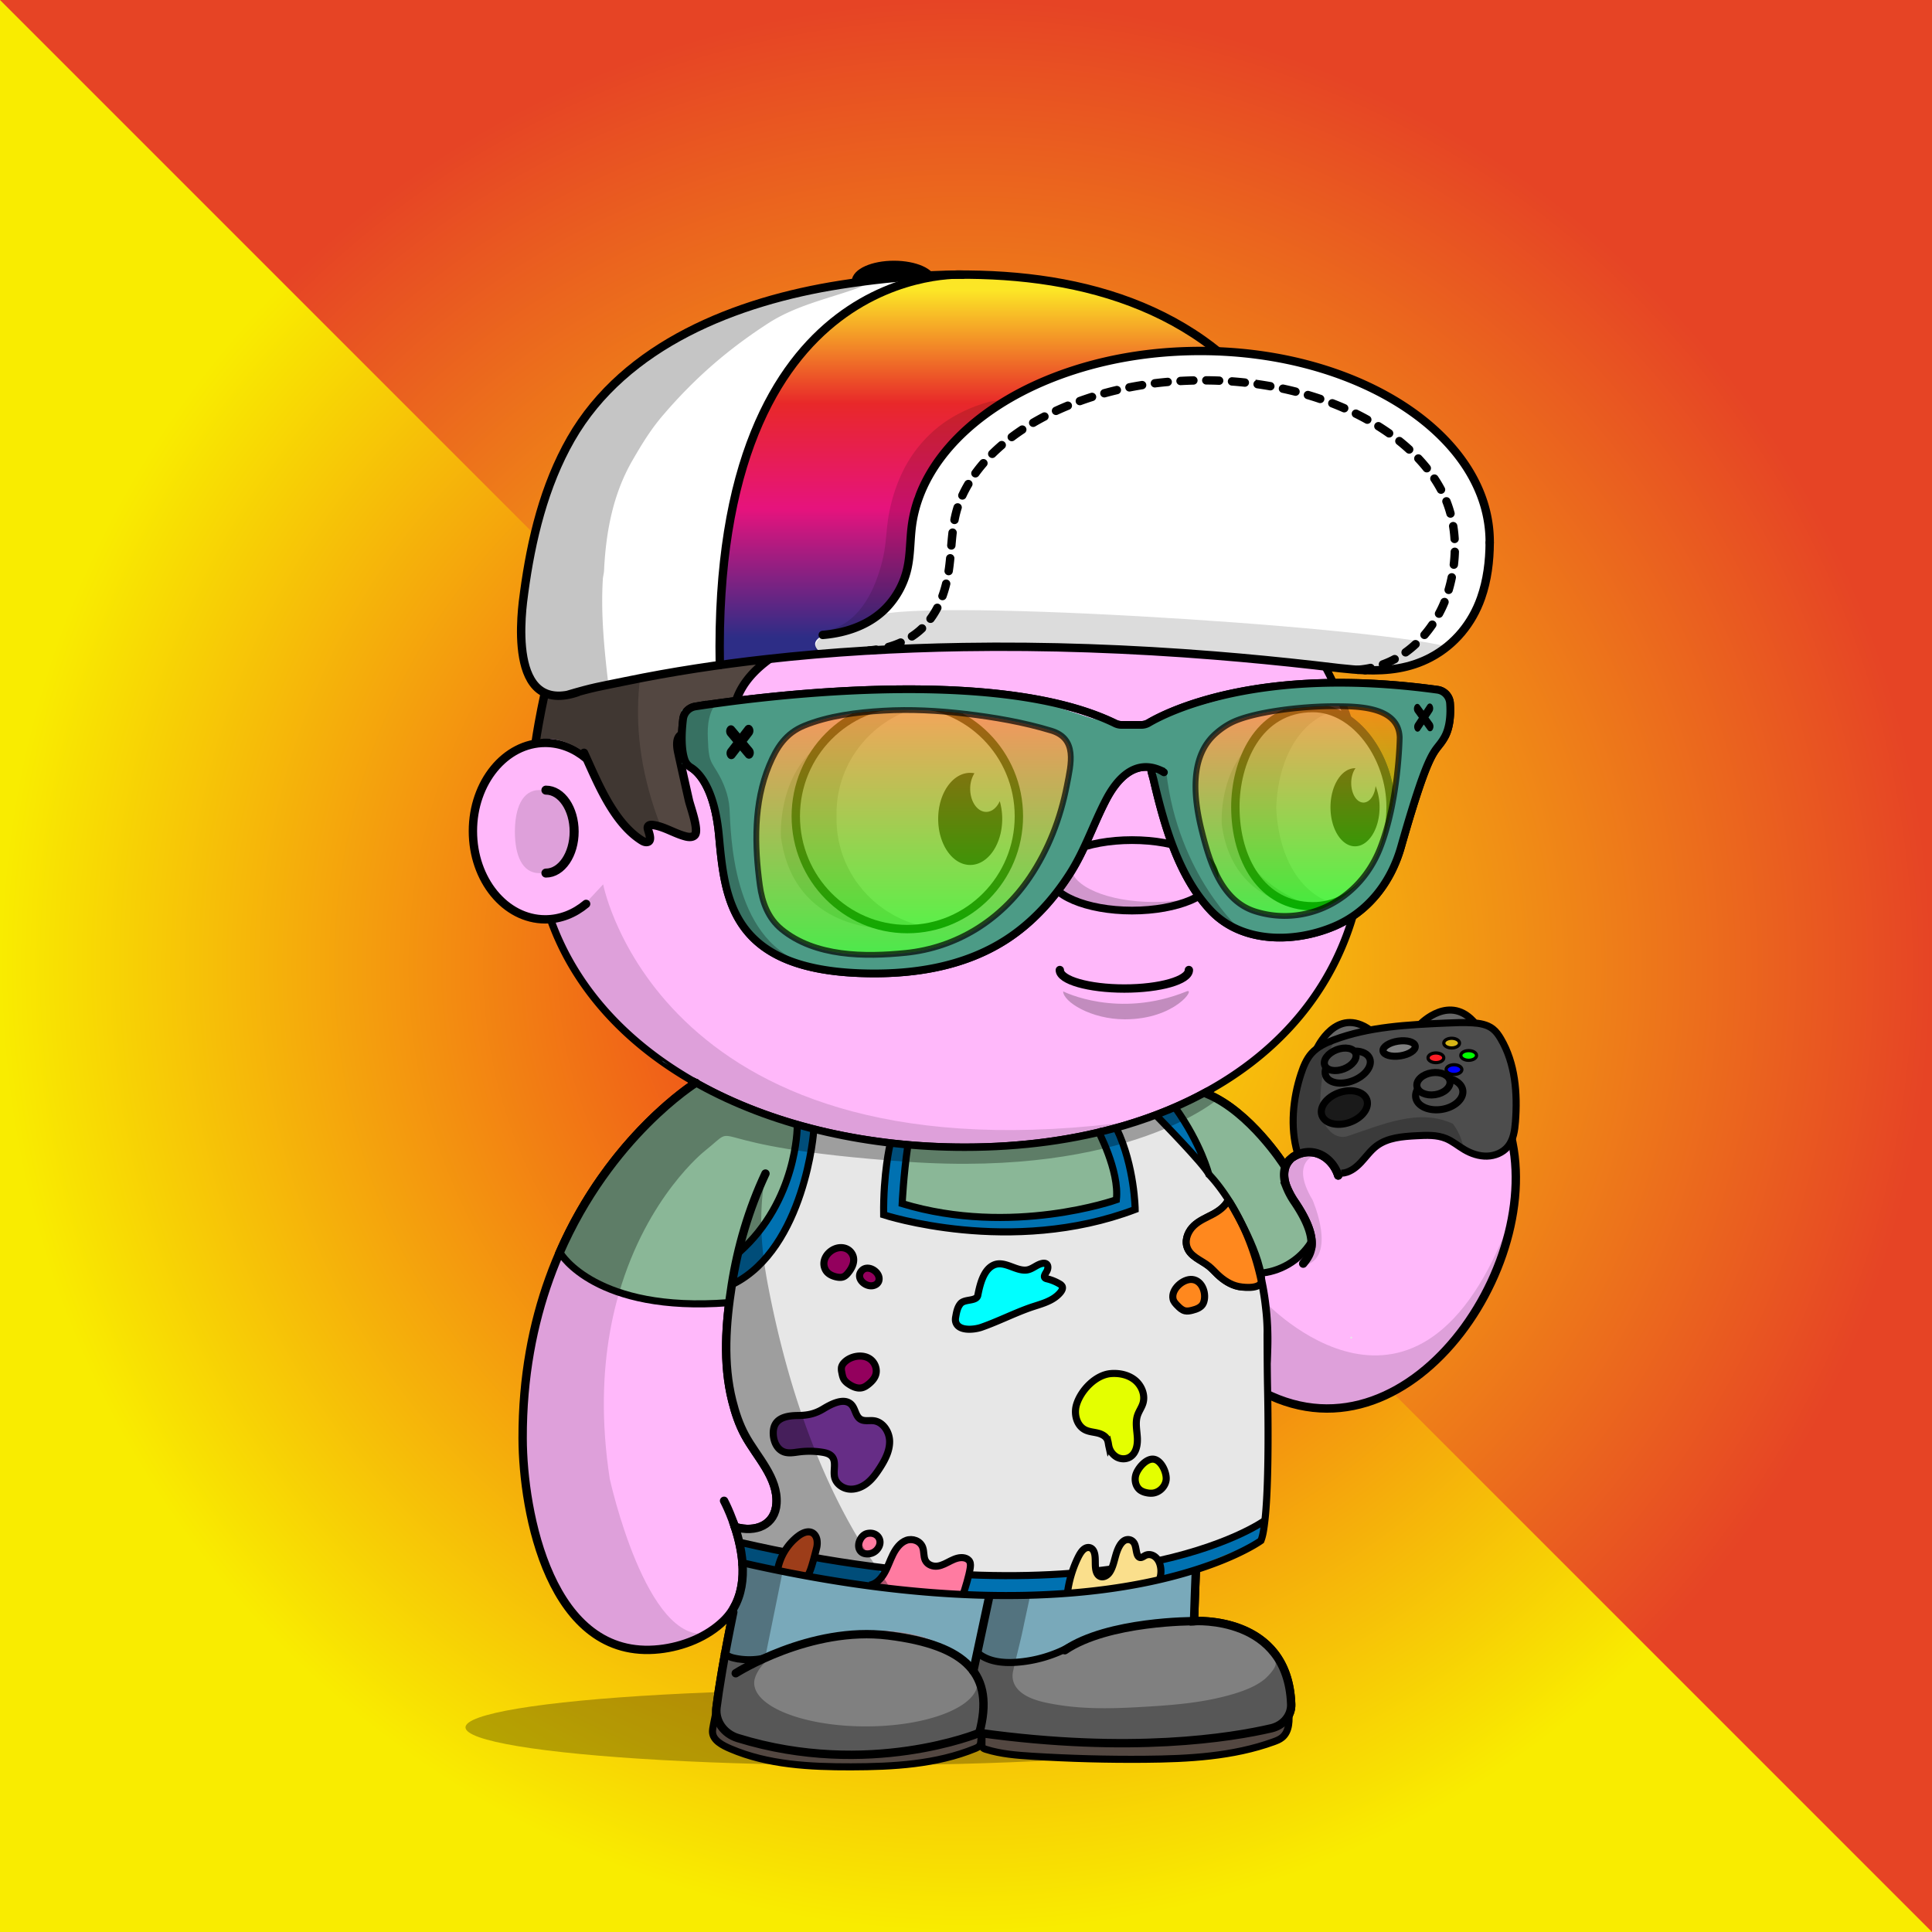 <svg xmlns="http://www.w3.org/2000/svg" xmlns:xlink="http://www.w3.org/1999/xlink" viewBox="0 0 3000 3000" width="100%" height="100%"><rect x="0" y="0" width="3000" height="3000" fill="#333333" stroke="none"/><radialGradient id="a" cx="1500" cy="1500" r="1500" gradientTransform="matrix(1 0 0 -1 0 3000)" gradientUnits="userSpaceOnUse"><stop offset="0" style="stop-color:#fff200"/><stop offset="1" style="stop-color:#e64425"/></radialGradient><path style="fill:url(#a)" d="M0 0h3000v3000H0z"/><radialGradient id="b" cx="1500" cy="1500" r="1500" gradientUnits="userSpaceOnUse"><stop offset="0" style="stop-color:#ec1d24"/><stop offset="1" style="stop-color:#f9ec00"/></radialGradient><path style="fill:url(#b)" d="M0 0v3000h3000z"/><defs><style>.cls-1-50{opacity:0.27;}.cls-2-50{fill:#ffb8fa;}.cls-3-50{opacity:0.13;}.cls-4-50,.cls-5-50{fill:none;stroke:#000;stroke-linecap:round;stroke-miterlimit:10;}.cls-4-50{stroke-width:13px;}.cls-5-50{stroke-width:14px;}</style></defs><g id="body_ground_shadwo-50" data-name="body ground shadwo"><ellipse class="cls-1-50" cx="1334.82" cy="2682.24" rx="612.02" ry="58.67"/></g><g id="body_color_copy_4" data-name="body color copy 4"><path class="cls-2-50" d="M1075.21,1684.92l-86.3,76.44-81.19,108.46-57.17,122.51-32.25,136.1-6.75,96.68,6.35,91.23L835,2395.21l31.39,75.86,38.09,50.13,47.54,31,78.62,9.8,53.8-18.18,39.91-27.63,14.26-12.89-9.88,50-15.22,91.24,2.66,29.33,13.85,17,51.09,17.73,78.1,16.35h75.62l66.58-5.32,48.93-8.42,52-13.82,24.82-6.52,41.94,6.07,126.13,9.16,99.75-.28,77.23-5.54,66.85-9.41,35-7.15,26.94-20.17,3.93-17.17-4.13-32.14-26.1-52.19-43.66-30.74-77-13.9,10.76-205.51s11.6-13.31,15.48-16.39,47-58.42,47-58.42l25-55.24,10.56-19.26,31.14,13.27,62.08,11.3,70.55-7.08,44-23.38,49.3-35.46,42.09-44.1,45.13-60.73,24.32-63.88,17.23-65.23,5.15-65.54-6.61-53.5-17.62-48.7-32.84-34.56-44.43-25.16-50.48-7-43.5-2.38-47.62,10.35-47.78,27.42L2036,1718.43l-4.92,39.57,4.92,33.29-26.16,5.63-11.5,8.85-4.35,6.33-38.65-58.25-40.72-31.51-40.6-26.81,31.43-17.16,63.7-49.54,45.12-49.55L2062,1514.7l25.66-53.08,19.46-60.16,2.3-30.9s48.64-59,48.86-60.94c18.15-156.06-64.05-183.43-64.05-183.43l-7.46-22.88-26.54-55.74-22.12-48.66-38.92-53.08-40.7-42.47-35.39-32.73-84.93-62.81-67.24-33.62-70.78-27.43-73.43-21.23L1533,712.27l-76.08-3.54-109.71,10.61-100.85,26.55-81.4,33.62-67.24,37.15-77,58.39L963.2,934.33l-61.93,81.39-29.2,69-23.37,63.1-6.32,5.84L794.78,1169l-33.87,33-22.55,52v62.59l15.25,50.65L781,1405l52.34,22.55,25.51,2.22,26.54,65.47,44.24,61.93,38.93,41.58,61.93,50.43,47.77,29.19Z"/></g><g id="body_shadow" data-name="body shadow"><g class="cls-3-50"><path d="M1094.33,1787.19s-201.47,157.92-147.5,509.15c0,0,56.62,258.34,152.17,239.76l-45.17,19.08L987.54,2562l-45-14-53-42.94L852,2442.22s-19.3-58-20-60.58-15.21-73-15.21-73l-4.07-66,3.05-93.58,14.8-87.89,24.13-80.54,29.56-68.17,35.67-59,31.53-47.85,30.94-37.14,43.33-39.74,34.35-32.8,20.29-14.44-27.3-18.43-64-47.48-59.57-58.39-27.71-38.8-42.45-63.51-.62-25.09,42.47-18.58,35.39-38s89.35,468.89,829,367.15c13.61-1.87-115.08,25.45-101.63,22.66l90.13-18.72,59.92-21.23,59.94-27.48,16.88,11.15s-138.51,121.21-481.78,97.32S1157.34,1736.76,1094.33,1787.19Z"/><path d="M887.11,1291.31c0,35.64-22.14,64.54-49.45,64.54s-38.13-28.59-38.13-64.23,10.82-64.85,38.13-64.85S887.11,1255.67,887.11,1291.31Z"/><path d="M1573.17,2594.76c5-22.44,11.15-45.09,15.5-66,9.65-46.4,21-93.08,27.47-140,1.38-10.09,10.82-41.24-4.4-41.86a345.39,345.39,0,0,0-47.38,1.36l-45,207c-2.76,12.73-5.54,25.71-4.26,38.67,1.7,17.12,10.15,32.84,11.64,50,1.1,12.68-9.17,31.37,0,42.38,4.14,5,11.17,6.24,17.6,7.11,54.93,7.46,110,10.25,165.29,12.64h.92l112.2-1.68a17.54,17.54,0,0,0,1.77-.12l105.39-13.38,40.32-6.53a15.92,15.92,0,0,0,7-3l13.67-10.24c19.81-14.84,7.66-38.52,6.72-57.27l-8.71-23.49-9.17-10c5.94,6.46-12.78,24.53-16.48,27.49-13.29,10.63-30,17-46.12,22-49.56,15.11-100.57,18.33-151.92,21.17-41.23,2.29-82.9,2.88-123.77-3.88-14.26-2.36-29.29-5.19-42.53-11.13C1581.78,2628.28,1568.73,2614.52,1573.17,2594.76Z"/><path d="M1964,2021.1s239.6,257.11,382-130.4l-20.31,76.86L2277.13,2057l-57.28,64.14-72.94,47.35-81.48,18.63-48.89-5-53.72-19.66v-31.7l5.41-52.55Z"/><path d="M2047.55,1791.7s-47.47,7.88-9.43,71.58c0,0,38.93,88.47-12.38,101.74,0,0,7.07-21.24,8.84-23s-1-30.6-1-30.6l-15.51-33.06s-18.7-31.29-20.56-36,4.37-40.57,4.37-40.57l22.84-10.07,20.1-2.71Z"/><path d="M2158.44,1650.06s-139.78,42.47-82.27,165.44l-16.53-15s-22.62-9.72-24.28-13.26-4.87-29.41-4.59-31.07,5.2-35,5.2-35l19.58-28,29.33-21.85Z"/><path d="M910.12,1177.54s78.74-358.22,369.81-437l-115,38.93-81,47.6-83.15,68.5-73.31,85.71-52.94,78.26-27.88,94,40.48,9.18Z"/><path d="M1527.19,2638.53,1517,2606.15a27.42,27.42,0,0,1,.89,6.92c0,37.38-77.63,67.68-173.4,67.68s-173.4-30.3-173.4-67.68c0-10.07,8.47-24.59,18.57-33.18l1.72-5.79a2.09,2.09,0,0,1-2.82-2.32L1229,2372.66a44.63,44.63,0,0,1,51.53-35c28.26,5,69.15,9.6,119.68,9.6-108.73,0-195.06-106.63-211.45-199.06-8.65-48.77-14.07-95.19-13.38-144.66.75-52.56,2.46-108.52,10.89-166.33a2.09,2.09,0,0,0-4-1.14c-22.2,50.76-92.27,233.07-29,385.72a1.4,1.4,0,0,0,.15.3l43,70.9a2.56,2.56,0,0,1,.24.56l4.42,17a62.9,62.9,0,0,1-1.35,36.2l-4.83,14.12a2.11,2.11,0,0,1-1.14,1.24l-26.61,11.66a2.06,2.06,0,0,1-1.07.16l-21.94-2.52a2.1,2.1,0,0,0-2.27,2.61l7.71,29.28a1.59,1.59,0,0,1,.06.38l3.63,49.69a2.11,2.11,0,0,1-.08.75l-14.6,49.1-.06.26-24.2,149.68a2.1,2.1,0,0,0,0,.79l6,26.41a2.08,2.08,0,0,0,1.18,1.45l59.31,26.68a2,2,0,0,0,.49.15l69,12.26.26,0,84.09,4h.26l60.19-4.53.24,0,83.39-16a1.05,1.05,0,0,0,.24-.06l40.42-13a2.09,2.09,0,0,0,1.43-1.73l6.33-50.94"/><path d="M1918.06,2248.79s-59.53,81.86-149.77,94c0,0,23,15,91.12-2.65l4.42-20.35,8.85-16.81,10.48-10.21"/></g></g><g id="Base_Body_V3" data-name="Base Body V3"><path class="cls-4-50" d="M1124.34,2330.45s65.27,121.25,0,185.71c-26,25.66-63.7,40.75-100.54,44.76-169.74,18.5-211.9-213.21-212.25-327.21-1.19-384.43,268.87-552.24,268.87-552.24"/><path class="cls-4-50" d="M1188.61,1822.33c-25.84,55.2-43,113.78-52.34,173.17-9.26,58.83-13.91,121.32.77,179.71,4.69,18.63,10.62,36.6,19.91,53.7,18.31,33.72,51.4,65.64,48.8,105.78-2.14,33.08-31.85,46-64.61,36.29"/><path class="cls-4-50" d="M1875.87,1822.33s102.57,98.45,91,287.14c0,0-3.62,117-95.28,193.58a25.6,25.6,0,0,0-9.21,18.23c-1.49,27.45-5.31,101.95-8.34,196,0,0,145.74-10.32,150.89,129,.65,17.51-12.29,33-30.87,37.34-61.79,14.38-217.56,40-453.39,7.15,0,0-171.42,71-375.08,8-21.91-6.79-35.72-26.6-33-47.6,3.64-28.11,11-75.14,26-147.9"/><path class="cls-4-50" d="M1142.45,2598.2s115.4-73.83,237.21-58.6,165.4,61,141,151.19"/><path class="cls-4-50" d="M1854.07,2517.33s-133.35-.74-200.62,45.13"/><line class="cls-4-50" x1="1511.37" y1="2594.76" x2="1564.29" y2="2347.39"/><path class="cls-4-50" d="M1962.82,2162.51c234.13,119.66,454.59-224.88,374-427.73-28.07-70.68-107.32-90.8-182.53-84.12,0,0-145.76,11-120.63,133.23"/><path class="cls-4-50" d="M2078,1825.24c-8.17-25.5-34.33-44.87-63.48-32.33-21.57,9.27-24.07,30.78-17,49.43a121.09,121.09,0,0,0,13,24.25c40.21,59.72,25.13,80.86,13.07,95.56"/><path class="cls-4-50" d="M1994,1809.24s-53-83.28-120-110.78"/><path class="cls-4-50" d="M910.12,1403.57c-18.06,15.13-39.93,24-63.49,24-62,0-112.3-61.34-112.3-137s50.28-137,112.3-137c23.56,0,45.43,8.85,63.49,24"/><path class="cls-5-50" d="M847.68,1226.92c24.22,0,43.86,28.83,43.86,64.39s-19.64,64.39-43.86,64.39"/><path d="M2129.2,1143.53a144,144,0,0,0-31.17-30.72,536.58,536.58,0,0,0-23-56.35c-32.82-68.83-79.79-130.63-139.61-183.69s-129.34-94.63-206.81-123.7c-80.17-30.08-165.32-45.33-253.08-45.33a723.09,723.09,0,0,0-219.4,33.67,674.64,674.64,0,0,0-187.55,93.24c-56,39.93-104,87.44-142.51,141.21-39.24,54.78-67.57,114.53-84.18,177.58a5.75,5.75,0,0,0,11.12,2.93c16.26-61.69,44-120.17,82.41-173.82,37.78-52.73,84.83-99.34,139.84-138.54a663,663,0,0,1,184.36-91.64,711.53,711.53,0,0,1,215.91-33.13c86.38,0,170.17,15,249,44.6,76.14,28.57,144.52,69.46,203.22,121.54s104.7,112.6,136.85,180a522.14,522.14,0,0,1,24.57,61.08c1.7,1.17,3.39,2.41,5.06,3.7.85.67,1.71,1.35,2.55,2l.54.43c.91.76,1.82,1.54,2.72,2.34l.82.73c.88.79,1.76,1.59,2.63,2.42.22.2.43.42.65.63a141.8,141.8,0,0,1,14.69,16.6c21.6,28.51,34,65.55,34,101.63,0,40.38-11.31,77.31-31.91,104.43h0c-.65.86-1.31,1.7-2,2.53-.89,1.11-1.79,2.18-2.69,3.24l-1,1.09c-.6.69-1.2,1.36-1.81,2-.38.42-.77.83-1.16,1.25-.57.6-1.14,1.19-1.72,1.78-.39.4-.78.81-1.18,1.2-.91.9-1.83,1.8-2.76,2.66-20,109.66-76.83,202.64-167.34,272.26-54.72,42.09-120.47,74.65-195.41,96.79s-157.82,33.42-245.91,33.42c-73.58,0-145.3-7.85-213.16-23.33S1154,1714,1098,1684.31c-117.39-62.14-199.49-151.36-237.44-258a5.75,5.75,0,0,0-10.83,3.85c38.92,109.43,122.91,200.84,242.89,264.35,56.87,30.1,120.69,53.35,189.67,69.09,68.7,15.67,141.28,23.62,215.72,23.62,89.2,0,173-11.4,249.17-33.89,76.31-22.54,143.31-55.75,199.16-98.7,91.16-70.12,149-163.31,170.49-273.08a136.34,136.34,0,0,0,12.27-13.43c23.68-29.62,36.73-70.49,36.73-115.08C2165.83,1214.15,2152.48,1174.25,2129.2,1143.53Z"/></g><defs><style>.cls-1-79{fill:#534741;}.cls-1-79,.cls-1-791-79,.cls-1-792-79,.cls-1-793-79,.cls-1-794-79,.cls-1-795-79,.cls-1-796-79,.cls-1-797-79,.cls-1-798-79,.cls-1-799-79,.cls-2-790-79,.cls-9-79{stroke:#000;}.cls-1-79,.cls-1-791-79,.cls-1-793-79,.cls-1-794-79,.cls-1-795-79,.cls-1-796-79,.cls-1-797-79,.cls-1-798-79,.cls-1-799-79,.cls-2-790-79,.cls-9-79{stroke-miterlimit:10;}.cls-1-79,.cls-1-791-79,.cls-1-792-79,.cls-1-793-79,.cls-1-794-79,.cls-1-795-79,.cls-1-796-79,.cls-1-797-79,.cls-1-798-79,.cls-1-799-79,.cls-2-790-79{stroke-width:11px;}.cls-2-79{fill:#8cc9ff;}.cls-3-79{fill:#0071b1;}.cls-4-79{fill:#8ab797;}.cls-5-79{fill:#e7e7e7;}.cls-6-79{fill:#79a9ba;}.cls-7-79{fill:gray;}.cls-8-79{opacity:0.32;}.cls-1-790-79,.cls-1-791-79,.cls-1-792-79,.cls-9-79{fill:none;}.cls-1-792-79,.cls-9-79{stroke-linecap:round;}.cls-9-79{stroke-width:13px;}.cls-1-792-79{stroke-linejoin:round;}.cls-1-793-79{fill:aqua;}.cls-1-794-79{fill:#93005d;}.cls-1-795-79{fill:#662d86;}.cls-1-796-79{fill:#e4ff00;}.cls-1-797-79{fill:#e65a24;}.cls-1-798-79{fill:#ff7ba1;}.cls-1-799-79{fill:#fadf8c;}.cls-2-790-79{fill:#ff881e;}</style></defs><g id="artist"><path class="cls-1-79" d="M1112.27,2655.62c-3.29,17.89-6,27.69-5.9,33.51.28,13.31,15.51,21.06,27.74,26.3,58.51,25.07,123.85,28.26,187.51,28.12,65.27-.15,132.05-3.75,192.47-28.44,2.77-1.14,5.7-2.46,7.29-5,1.22-2,1.46-4.36,1.67-6.66l2-22.4c-.22,9-.09,18-.31,26.93,0,1.75-.06,3.61.85,5.11,1.13,1.86,3.35,2.67,5.42,3.31,23.39,7.28,48.06,9.21,72.5,10.73q87,5.4,174.15,4.67c67.67-.57,136.55-4.16,200.17-27.22,4.6-1.67,9.25-3.48,13-6.57,11.76-9.57,11.52-27.28,10.24-42.39"/><path class="cls-2-79" d="M1030.44,1649.18l7.67,4.68q-5.37-3.66-10.78-7.22Z"/><path class="cls-3-79" d="M1871,1811.22c-1.77-5.61-1.86-12.43-4-18.22-11.62-25.92-29.63-48.65-41.18-74.61-11.15,4.22-22.48,8-33.93,11.65a73.43,73.43,0,0,0,8.11,10C1826.15,1762.66,1848.5,1786.85,1871,1811.22Z"/><path class="cls-3-79" d="M1372,1885c127,30,268,48,390-9,.73-44.1-9.89-88.73-31.45-126.76q-12.72,3.87-25.45,7.22c20.24,30.88,31.35,68,29.9,105.54-60,27-129,31-194,29-47-2-95-4-139-21,2.74-30.11,3.83-61,6.27-91.3q-14.28-1.56-28.39-3.33C1375.7,1811.91,1369.26,1848.46,1372,1885Z"/><path class="cls-4-79" d="M1238,1751.42c-6.64-1.42-13.75-9.68-20.46-11.21-40-9-73.56-23.21-110.56-41.21-10.06-4.65-21.32-9.3-31-15.8l-.79,1.72-86.3,76.44-81.19,108.46-36.61,78.46c59.72,71.22,167.86,82.65,256.76,73.18a242.37,242.37,0,0,0,7.43-26.58,69.34,69.34,0,0,1-9.3,1.12,69.34,69.34,0,0,0,9.3-1.12c4-17.56,6.6-35.63,9.7-52.88C1206.33,1899.25,1232.26,1823.69,1238,1751.42Z"/><path class="cls-5-79" d="M1969,2209.05l-1.48-29.66-1.76-12.06,1.33-3c-4.25-61.74-.08-123.27-12.09-183.33l3-1c-1.45-3.25-2.81-6.59-4-10-17-57-44-104-80-153a16.61,16.61,0,0,1-3-5.78c-22.53-24.37-44.88-48.56-71-71.22a73.43,73.43,0,0,1-8.11-10c-15.82,5-31.86,9.77-47.89,15-4.48,1.47-9,2.87-13.45,4.24,21.56,38,32.18,82.66,31.45,126.76-122,57-263,39-390,9-2.74-36.54,3.7-73.09,7.88-109.63-38.54-4.81-76.41-10.81-115.11-18.44-8.73,60.5-20.91,119.74-56.77,173.07-18.35,28.45-39.25,58.56-72.7,64.88a242.37,242.37,0,0,1-7.43,26.58l4.13-.46c-10,57-2,114,13,171,10,40,37,69,56,106,12,22,12,55-12,71-16,11-35,6-50-1a147.83,147.83,0,0,1,8.72,24.8c193.19,48.65,392.79,70.32,594.28,43.2,76.9-11,154.51-30.54,219.56-72.54l5.76-46.34s-.91-46.44,3-49.51S1969,2209.05,1969,2209.05Z"/><path class="cls-3-79" d="M1858.21,2438.2l.27-5.16,99.49-40.77,3.59-28.81c-65,42-142.66,61.55-219.56,72.54-201.49,27.12-401.09,5.45-594.28-43.2a154.66,154.66,0,0,1,4.63,33.09c119,33.45,243.78,43.54,367.65,50.11C1633.44,2481.77,1744.1,2464.43,1858.21,2438.2Z"/><path class="cls-6-79" d="M1173,2579c30-4,57-24,88-33,84-22,196-26,251,51,3-10,4-20,7-30,46,30,110,15,153-17,26-20,56-24,86-26,32.22-2.4,64.22-5,96.09-7l4.12-78.79c-114.11,26.23-224.77,43.57-338.21,37.8-123.87-6.57-248.63-16.66-367.65-50.11.88,26.91-4.93,54-15.59,79.05l1.84-1.67-9.88,50-2.24,13.39C1141.33,2574.64,1157.16,2580.58,1173,2579Z"/><path class="cls-7-79" d="M2000.83,2614.16l-26.1-52.19-43.66-30.74-77-13.9,0-.34c-31.87,2-63.87,4.61-96.09,7-30,2-60,6-86,26-43,32-107,47-153,17-3,10-4,20-7,30-55-77-167-73-251-51-31,9-58,29-88,33-15.84,1.58-31.67-4.36-46.52-12.36l-13,77.85,2.66,29.33,13.85,17,51.09,17.73,78.1,16.35h75.62l66.58-5.32,48.93-8.43,52-13.81,24.82-6.52,41.94,6.07,126.13,9.16,99.75-.28,77.23-5.54,66.85-9.41,35-7.15,26.94-20.17,3.93-17.17Z"/><path class="cls-3-79" d="M1208,1930c35.86-53.33,48-112.57,56.77-173.07q-13.3-2.62-26.75-5.51c-5.76,72.27-31.69,147.83-93,190.58-3.1,17.25-5.74,35.32-9.7,52.88C1168.75,1988.56,1189.65,1958.45,1208,1930Z"/><path class="cls-4-79" d="M1735,1862c1.45-37.59-9.66-74.66-29.9-105.54-53.42,14-107.06,21-161.81,23.15,5.24.06,10.48.18,15.71.39-5.23-.21-10.47-.33-15.71-.39-3.76.15-7.52.29-11.29.39,3.77-.1,7.53-.24,11.29-.39-43.77-.45-87.63,3.86-132.29-.61l-2.73-.3c-2.44,30.25-3.53,61.19-6.27,91.3,44,17,92,19,139,21C1606,1893,1675,1889,1735,1862Z"/><path class="cls-4-79" d="M2000,1843c-3.77-10.22-6.37-21.31-5.48-31.71l-.56.81-38.65-58.25-40.72-31.51-37.83-25c-10.85,4.45-21.76,9-32.76,13.64q-9,3.93-18.18,7.39c11.55,26,29.56,48.69,41.18,74.61,3,8,2,18,7,24,36,49,63,96,80,153,1.24,3.46,2.6,6.8,4,10,28.1-8.77,57.47-19,72-44C2049,1905,2012,1874,2000,1843Z"/><path class="cls-8-79" d="M1765.63,1740.3l-.62.08-3.4,1.21C1766.13,1740.51,1768,1740,1765.63,1740.3Z"/><path class="cls-8-79" d="M1870.56,1697.1l3.64-1.43-.21-.14Z"/><path class="cls-8-79" d="M1874.2,1695.67l-3.64,1.43L1814.05,1723l-19.4,6.87c-124.86,54.28-261.56,55.58-394.65,45.12-56-5-110-20-168-30-56.11-10.64-101.93-39.06-152.84-62.64l-19,13.55-34.35,32.8-43.33,39.74-30.94,37.14L920,1853.44l-35.67,59-14.74,34c24,29.42,56.09,48.88,91.76,61,43.79-150.29,133-220.22,133-220.22,63-50.43-28.5-7.08,314.76,16.81s481.78-97.32,481.78-97.32Z"/><path class="cls-8-79" d="M1997.61,2613.79l-8.71-23.49-9.17-10c5.94,6.46-12.78,24.53-16.48,27.49-13.29,10.63-30,17.06-46.12,22-49.56,15.11-100.57,18.33-151.92,21.17-41.23,2.29-82.9,2.88-123.77-3.88-14.26-2.36-29.29-5.19-42.53-11.13-17.13-7.67-30.18-21.43-25.74-41.19,5-22.44,11.15-45.09,15.5-66,3.45-16.58,7.12-33.19,10.7-49.84-21.09,2.36-42.6,3.71-63.47.33q-8.25,38-16.51,76c-2.76,12.73-5.54,25.71-4.26,38.67,1.7,17.12,10.15,32.84,11.64,50,1.1,12.68-9.17,31.37,0,42.38,4.14,5,11.17,6.24,17.6,7.11,54.93,7.46,110,10.25,165.29,12.64h.92l112.2-1.68a17.54,17.54,0,0,0,1.77-.12l105.39-13.38,40.32-6.53a15.92,15.92,0,0,0,7-3l13.67-10.24C2010.7,2656.22,1998.55,2632.54,1997.61,2613.79Z"/><path class="cls-8-79" d="M1517,2606.15a27.42,27.42,0,0,1,.89,6.92c0,37.38-77.63,67.68-173.4,67.68s-173.4-30.3-173.4-67.68c0-10.07,8.47-24.59,18.57-33.18l1.72-5.79a2.09,2.09,0,0,1-2.82-2.32l26.67-131.26c-21.58-4.47-42.8-9.53-64-15.47l2.06,28.24a2.11,2.11,0,0,1-.08.75l-14.6,49.1-.06.26-24.2,149.68a2.1,2.1,0,0,0,0,.79l6,26.41a2.08,2.08,0,0,0,1.18,1.45l59.31,26.68a2,2,0,0,0,.49.15l69,12.26.26,0,84.09,4h.26l60.19-4.53.24,0,83.39-16a1.05,1.05,0,0,0,.24-.06l40.42-13a2.09,2.09,0,0,0,1.43-1.73l6.33-50.94Z"/><path class="cls-9-79" d="M868.33,1946.66c78.9-182.43,212.09-265.19,212.09-265.19"/><path class="cls-9-79" d="M1138.85,2364.28c12.51,35.1,25,90.68.3,132.87"/><path class="cls-9-79" d="M1188.61,1822.33c-25.84,55.2-43,113.78-52.34,173.17-9.26,58.83-13.91,121.32.77,179.71,4.69,18.63,10.62,36.6,19.91,53.7,18.31,33.72,51.4,65.64,48.8,105.78-2.14,33.08-31.85,46-64.61,36.29"/><path class="cls-9-79" d="M1856.9,2439.43c-1,23.76-1.93,50-2.83,77.9,0,0,145.74-10.32,150.89,129,.65,17.51-12.29,33-30.87,37.34-61.79,14.38-217.56,40-453.39,7.15,0,0-171.42,71-375.08,8-21.91-6.79-35.72-26.6-33-47.6,3.64-28.11,11-75.14,26-147.9"/><path class="cls-9-79" d="M1142.45,2598.2s115.4-73.83,237.21-58.6,165.4,61,141,151.19"/><path class="cls-9-79" d="M1854.07,2517.33s-133.35-.74-200.62,45.13"/><line class="cls-9-79" x1="1511.37" y1="2594.76" x2="1535.77" y2="2480.74"/><path class="cls-9-79" d="M2001.88,1801.77c-9.61,10.84-9.72,26.51-4.37,40.57a121.09,121.09,0,0,0,13,24.25c23,34.18,27.92,55.72,25.64,70.65"/><path class="cls-9-79" d="M1994,1809.24s-53-83.28-120-110.78"/><path d="M1872.62,1689.09c-39,21.61-82.09,39.41-128.7,53.18-75.08,22.17-157.82,33.42-245.91,33.42-73.58,0-145.3-7.85-213.16-23.33S1154,1714,1098,1684.31q-10.41-5.5-20.44-11.31c-3.4,2.42-6.65,5-9.88,7.56q12.19,7.17,24.94,13.92c56.87,30.1,120.69,53.35,189.67,69.09,68.7,15.67,141.28,23.62,215.72,23.62,89.2,0,173-11.4,249.17-33.89,50.46-14.91,96.85-34.48,138.64-58.45C1881.68,1692.49,1877.6,1689.62,1872.62,1689.09Z"/><path class="cls-1-790-79" d="M1129.19,2128.3l13.26,3s393.84,82.19,818.57-7.83"/><path class="cls-1-791-79" d="M870.73,1946.66s54.28,92,260.12,76.16"/><path class="cls-1-791-79" d="M1237.92,1749.87s0,114.42-89.75,194.27"/><path class="cls-1-791-79" d="M1263.55,1753.64c.76,2.26-14.32,184-124.41,239.77"/><path class="cls-1-791-79" d="M1381.93,1777.77s-10.56,44.49-9.8,108.57c0,0,197.54,64.85,390.56-8.29,0,0-.75-67.1-28.65-125.16"/><path class="cls-1-791-79" d="M1704,1753.64s34.68,64.09,29.51,109.33c0,0-162.11,57.7-332.61,6,0,0,2.09-45.18,8.73-89.66"/><path class="cls-1-792-79" d="M1795.87,1732.65s74.78,76.1,81.07,90.55c0,0-12-47-51.88-103"/><path class="cls-1-791-79" d="M1963.49,2361.36s-230.54,167.39-816,33.18"/><path class="cls-1-793-79" d="M1518.37,2011.21c-2,10-20.21,5.39-26.8,13-4.81,5.54-6.27,13.15-7.52,20.38a19.74,19.74,0,0,0-.41,6.12c2.47,17.36,29.26,14.17,40.41,10.26,24.94-8.73,48.57-20.72,73.41-29.72,17.06-6.18,37.4-9.85,49.39-24.81,2.09-2.61,3.88-6.17,2.41-9.16a9.47,9.47,0,0,0-3.94-3.6,70,70,0,0,0-19.78-8c-7.57-1.77-1.8-8.07.27-12.39,1.72-3.57,2.12-8.61-1.19-10.78-1.81-1.2-4.19-1.09-6.32-.65-8.79,1.79-15.3,9.2-24.25,10.22-16.85,1.92-34-14.88-50.57-7.9S1521.45,1995.75,1518.37,2011.21Z"/><path class="cls-1-794-79" d="M1313.75,1938.79a19,19,0,0,1,11.43,13.42c1.9,8.76-2.69,17.67-8.45,24.54-2.09,2.49-4.46,4.91-7.5,6s-6.66.86-10,.18c-6.82-1.41-13.77-4.65-17.19-10.73C1271.33,1953.14,1294.89,1931.41,1313.75,1938.79Z"/><path class="cls-1-794-79" d="M1364.31,1989.82a10.52,10.52,0,0,1-5.48,5.44c-12.8,6.17-32.21-10.09-20.48-22.36C1348.47,1962.31,1369.28,1976.61,1364.31,1989.82Z"/><path class="cls-1-794-79" d="M1352,2111c7.14,5.66,10.6,15.86,7.59,24.45-1.92,5.5-6.11,9.91-10.61,13.61-3.06,2.51-6.41,4.83-10.25,5.79-7.34,1.83-15-1.62-21.18-5.94a25,25,0,0,1-6.43-6c-2.4-3.47-3.22-7.76-4-11.91a21.48,21.48,0,0,1-.44-8,15.14,15.14,0,0,1,4-7.07C1320.44,2105.4,1340.3,2101.73,1352,2111Z"/><path class="cls-1-795-79" d="M1238.86,2198c-13,.11-28.3,2.07-34.91,13.33-2.79,4.77-3.48,10.5-3.22,16,.52,11,5.66,22.79,15.86,26.91,7.57,3.06,16.1,1.3,24.2.27a127.84,127.84,0,0,1,35.86.49c5.6.88,11.56,2.36,15.24,6.67,7.24,8.47,1.55,21.64,4.16,32.47,2.4,9.93,12.19,17,22.35,18.09s20.36-3.1,28.34-9.48,14-14.82,19.56-23.42c8-12.46,15.24-26.27,15.1-41.07s-10.12-30.43-24.82-32.15c-6.91-.81-14.54,1.3-20.46-2.34-7.95-4.89-7.85-17-14.71-23.36-11.69-10.8-32.19.75-43.07,7.32C1265.44,2195.49,1254.13,2197.83,1238.86,2198Z"/><path class="cls-1-796-79" d="M1671.53,2181.35c-4.25,14.36.22,32.39,13.66,39,5.8,2.86,12.44,3.3,18.73,4.77s12.85,4.53,15.56,10.4c1.44,3.14,1.59,6.71,2.34,10.09a25.69,25.69,0,0,0,12.18,16.91c6.26,3.47,14.36,3.69,20.51,0,9.83-5.86,12.23-19.06,11.55-30.48s-3.35-23.19.21-34.06c2.16-6.61,6.5-12.36,8.51-19,3.86-12.81-2-27.33-12.32-35.8s-24.45-11.4-37.78-10.27C1701,2135,1678.12,2159.08,1671.53,2181.35Z"/><path class="cls-1-796-79" d="M1763.58,2290.46c-2.37,8.53.13,18.74,7.43,23.75a25.6,25.6,0,0,0,9,3.61,31.21,31.21,0,0,0,9.77.73c10.56-1.08,19.78-10.15,21-20.7,1.27-10.91-7.74-31.8-20.68-32.11C1778.72,2265.47,1766.33,2280.58,1763.58,2290.46Z"/><path class="cls-1-797-79" d="M1207.27,2438.92a85.18,85.18,0,0,1,32.34-53.85c6.43-4.86,15.33-8.84,22.27-4.72,3.78,2.25,6,6.53,6.73,10.88a32.23,32.23,0,0,1-.71,13.11c-7.29,28.72-10.42,38-14.3,42.86"/><path class="cls-1-798-79" d="M1361,2407.07a19.62,19.62,0,0,1-18.16,5.39,12.27,12.27,0,0,1-4.82-2.14c-10-7.79-2.58-26.38,8.33-29C1363.3,2377.33,1373.34,2394.32,1361,2407.07Z"/><path class="cls-1-798-79" d="M1349.89,2461.49c9.86-1.32,17.87-9.39,23.2-18.54s8.65-19.57,13.41-29.1,11.5-18.56,20.88-22,21.64.63,25.37,10.89c2.32,6.38,1.12,13.89,4,20,3.49,7.24,11.92,10.09,19.22,9.09s13.87-5,20.54-8.3,14-6.05,21.29-4.35c3.23.76,6.49,2.59,8.05,5.81s1.12,7,.57,10.56c-1.84,11.81-7.75,30.83-11.43,42.06"/><path class="cls-1-799-79" d="M1657.27,2475.46a178,178,0,0,1,16.49-56.63c2.72-5.51,5.87-10.91,10.14-13.87s9.93-2.87,13.33,1.83c6.66,9.2.53,27.35,6.7,37.19,4.76,7.59,14.11,4.83,19.08-2.49s7-17.52,9.71-26.87c2.54-8.64,6.18-17.26,12-21.64s14.38-2.73,17.52,5.51c2.59,6.79,2,17.49,7.19,19.72,2.92,1.25,5.87-1.28,8.73-2.76,7-3.64,15.55-.44,20.36,7.63s5.56,20.46,1.8,29.56"/><path class="cls-2-790-79" d="M1821.54,2017.3c.94,4,3.88,7.06,6.73,10,3.38,3.45,7,7,11.76,8.13,3.69.86,7.55.08,11.22-.83,6.93-1.72,14.58-4.58,17.33-11.17,5.57-13.34-1.06-34.88-17.07-36.64C1837.17,1985.17,1817.94,2002.16,1821.54,2017.3Z"/><path class="cls-1-791-79" d="M1907.39,1863c-5,10.72-14.89,17.56-24.75,22.8s-20.36,9.52-28.71,17.33-14.22,20.36-11.1,31.92c4.34,16,22,21.36,34.33,31.17,4.64,3.7,8.66,8.25,13,12.41,9.55,9.22,20.87,16.67,33.37,19.13s26.26-.63,35.59-10.12"/><path class="cls-1-791-79" d="M1954.22,1977.14c32.69-1.58,64.1-20.05,81.38-47.84"/><path class="cls-1-791-79" d="M1519,2567.33c16,13,38.31,15.3,58.94,13.87a205.72,205.72,0,0,0,84.67-24.92"/><path class="cls-1-791-79" d="M1123.8,2564.44c2.81,6.27,10.15,9,16.87,10.42a109.56,109.56,0,0,0,45.08.14"/><path class="cls-5-79" d="M2098.21,2078.6a1.5,1.5,0,0,0,0-3,1.5,1.5,0,0,0,0,3Z"/><path class="cls-2-790-79" d="M1959.09,1987.61c.83,13.28-23.09,12.57-35.59,10.12s-23.82-9.91-33.37-19.13c-4.31-4.16-8.33-8.71-13-12.41-12.32-9.81-30-15.12-34.33-31.17-3.12-11.56,2.75-24.11,11.1-31.92s18.85-12.1,28.71-17.33,19.73-12.08,24.75-22.8C1907.39,1863,1956.18,1941.27,1959.09,1987.61Z"/><path class="cls-1-791-79" d="M1147.44,2425.44C1729,2559.65,1958,2392.27,1958,2392.27c2.93-7.5,4.1-15.75,5.19-23.68,1.64-12,2.59-24,3.33-36.06.9-14.63,1.45-29.28,1.82-43.93.41-15.77.6-31.54.67-47.31q.09-23.09-.15-46.17-.19-20.26-.6-40.52c-.53-27.34-.63-54.67-.76-82,0-1.86.09-3.72.09-5.59a329.11,329.11,0,0,0-2.37-35.75,417.41,417.41,0,0,0-11.87-63.39,390.7,390.7,0,0,0-18.06-52.16,367.37,367.37,0,0,0-20.51-40.77,327.34,327.34,0,0,0-19.23-29.24c-4.48-6.06-9.19-12-14.21-17.58-1.76-2-3.55-3.93-5.44-5.77"/><path class="cls-8-79" d="M1341.81,2461.54c5.2.71,10.66.2,34.51,4.43,28.26,5-113.75-106.65-183.28-467.44-10-51.62-15.16-103.56-6.73-161.37a2.09,2.09,0,0,0-4-1.14c-22.2,50.76-92.27,233.07-29,385.72a1.4,1.4,0,0,0,.15.3l43,70.9a2.56,2.56,0,0,1,.24.56l4.42,17a62.9,62.9,0,0,1-1.35,36.2l-4.83,14.12a2.11,2.11,0,0,1-1.14,1.24l-26.61,11.66a2.06,2.06,0,0,1-1.07.16l-21.94-2.52a2.1,2.1,0,0,0-2.27,2.61l7.71,29.28a1.59,1.59,0,0,1,.06.38l1.57,21.45c21.19,5.94,42.41,11,64,15.47Z"/></g><defs><style>.cls-1-369{fill:#534741;}.cls-2-369{fill:#0a0a0a;opacity:0.26;}.cls-3-369{opacity:0.25;}.cls-4-369{fill:none;stroke:#000;stroke-linecap:round;stroke-miterlimit:10;stroke-width:13px;}</style></defs><g id="Hair_Cut"><path class="cls-1-369" d="M2071.45,900.26c-4.59-1.28-30.65-1-38.47-9s-42.89-28-44.52-29-62.9-42.9-65.18-44.36-120.17-62.48-120.17-62.48L1668,703.74l-154.6-27.94L1433,670.63l-146.82,33.11-75.58,21.39.06-12.26,0-9.13-13.23-21-14.75-3.44L1049.17,802l-38.3,45.84L1008,802.63l-18.25,3.88-48.93,33.33L877.47,961.9l-29.79,101.2-9.4,81.18v3.17s30.7-5.29,64.59,17.65c0,0,15,28.42,16,30.68s32.89,62.6,35.51,66.36,48.35,43.08,49.41,43.08,5.29-15.53,5.65-17.65,0-13.06,3.17-10.59c1.28,1,7,3.65,13.51,6.55,9.72,4.3,21.37,9.16,23.37,10,3.35,1.35,6.5,2.54,6.5,2.54s20.37,5.58,20.79,2.26,2.4-22.63,0-31.09-25.24-109.11-25.2-111.28,4.44-17,4.44-17l34.59,11,49.06,12v-35.65s-2.47-32.4-1.41-34,38.47-50.32,41.65-52.09,65.81-46,68-46.94,100.55-34.18,101.63-34.43,108.54-13.87,110.66-13.94,103.16,4.48,103.16,4.48,65,10.27,68.57,11S1715,986.16,1716,986.51s44.71,11.1,45.67,11.28,58.8-6.82,58.8-6.82,40.59-13.63,43.77-14,80.09-1.42,82.55-1.23,71.42,6.43,72.61,8.14,19.35,1.92,19.35,1.92,23.49-45.88,24.19-48.35S2077.1,911,2077.1,911,2076,901.53,2071.45,900.26Z"/><path class="cls-2-369" d="M1210.64,712.87l0-9.13-13.23-21-14.75-3.44L1049.17,802l-38.3,45.84L1008,802.63l-18.25,3.88-48.93,33.33L877.47,961.9l-29.79,101.2-9.4,81.18v3.17s30.7-5.29,64.59,17.65c0,0,15,28.42,16,30.68s32.89,62.6,35.51,66.36,48.35,43.08,49.41,43.08,5.29-15.53,5.65-17.65,0-13.06,3.17-10.59c1.28,1,7,3.65,13.51,6.55C907.27,978.28,1117.61,781.67,1210.64,712.87Z"/><path class="cls-3-369" d="M1089.36,948.6c5.72,8.27,14.82,25.73,13.07,51.33a7,7,0,0,0,5.16,7.25c8.54,2.25,25.09,3.88,38.1-11.42,9.36-11,1.81-6.43-.83-4.79-3.76,2.32-1.56-4.92-3.12-9.06-6.83-18.11-24.58-56-49.66-43.58A7,7,0,0,0,1089.36,948.6Z"/><path class="cls-4-369" d="M831.57,1153.56s45.89-329,164.66-348.43c25.4-4.15,13.77,39.72,13.77,39.72S1167.29,667.08,1192.85,680s17.73,45.14,17.73,45.14"/><path class="cls-4-369" d="M1162.38,751.5c71.09-41.59,156.34-64.46,237.55-73.36,158.29-17.33,320.06,26.64,458.79,101.65a1019.18,1019.18,0,0,1,102.17,63.3c30.42,21.42,60,43,97.09,51.42,57,12.91-7.86,43.7-21.63,97.33.92-3.59-82.08-15.5-87.07-15.9-26.68-2.15-53.72-2.11-80.17,2.38s-50.95,17.74-77.62,20.92c-36.81,4.4-75-17.88-109.92-27.2a829.2,829.2,0,0,0-116-22.45c-77.84-9.22-157.7-6.57-233.7,13.56q-23.82,6.3-46.94,14.89c-69.74,26-160.09,71.25-145,160.19,1.79,10.56,1.85,24.94-13.33,20.94-25.64-6.77-85.65-47.28-73.3,9.76,5.32,24.54,10.83,49,16.37,73.54,2.13,9.42,15.7,45.66,9.48,53.83-3.11,4.08-9.31,3.75-14.29,2.49-17.5-4.43-33.15-15.23-51-17.73-2.86-.4-6.5-.17-7.67,2.48-.64,1.46-.25,3.15.15,4.71,1.38,5.31,7.52,19.94-3.33,19.29-2.63-.16-5-1.51-7.26-2.94-43.7-28.07-68.17-90.43-88.9-135.62"/><path class="cls-4-369" d="M2048,891.87s-142.42-30.13-244.91,25"/><path class="cls-4-369" d="M1740.44,924.31c-58.2-25.3-123.73-37.23-186.4-43.82a860.43,860.43,0,0,0-184.6.86c-59.36,6.58-118.22,25.18-178.31,22.85-22.78-.89-16.93,11.9-8.43,22.42A121.65,121.65,0,0,0,1195.56,940"/><path class="cls-4-369" d="M1143.94,997.17c8.85-33.66-48.66-71.37-7.37-66.08s46.13-4.47,46.13-4.47"/></g><defs><style>.cls-1-265{fill:#efefef;stroke:#000;stroke-linecap:round;stroke-miterlimit:10;stroke-width:13px;}.cls-2-265{opacity:0.18;}.cls-3-265{opacity:0.15;}</style></defs><g id="BIG_PUPILS" data-name="BIG PUPILS"><ellipse class="cls-1-265" cx="1408.9" cy="1267.47" rx="173.21" ry="175.21"/><path class="cls-1-265" d="M2159.33,1253c0,90.32-54,154.3-120.54,154.3-79.61,0-120.54-73-120.54-154.3,0-67.34,33.49-153.54,120.54-153.54C2105.36,1099.47,2159.33,1176.24,2159.33,1253Z"/><path class="cls-2-265" d="M1299,1271.76c0-.91,0-1.81,0-2.72h0c0-.52,0-1,0-1.57s0-1,0-1.57h0c0-.91,0-1.81,0-2.73,0-83.72,61-153.38,141.56-168.06a176.42,176.42,0,0,0-31.65-2.86c-95.66,0-173.21,76.53-173.21,170.92,0,.91,0,1.82,0,2.72h0c0,.52,0,1,0,1.57s0,1,0,1.57h0c0,.91,0,1.81,0,2.72,0,94.4,77.55,170.92,173.21,170.92a176.42,176.42,0,0,0,31.65-2.86C1360,1425.15,1299,1355.49,1299,1271.76Z"/><path class="cls-3-265" d="M1981.8,1254.76h2.94l-3-.12c0-.37,0-.74,0-1.11s0-.75,0-1.12l3-.11h-2.94c2.92-69,32.43-130.24,87.37-147.63a96.19,96.19,0,0,0-30.38-4.92c-76.12,0-116.86,70.93-120.29,152.66h-.1c0,.37,0,.74,0,1.11s0,.74,0,1.11h.1c3.43,81.74,44.17,152.67,120.29,152.67a96.19,96.19,0,0,0,30.38-4.92C2014.23,1385,1984.72,1323.74,1981.8,1254.76Z"/><path d="M1531.38,1260.7c-13.73,0-24.86-16-24.86-35.76a45.26,45.26,0,0,1,6.58-24.22,35.12,35.12,0,0,0-6.58-.65c-27.46,0-49.72,32-49.72,71.51s22.26,71.52,49.72,71.52,49.72-32,49.72-71.52a99.27,99.27,0,0,0-3.83-27.57C1548,1254,1540.23,1260.7,1531.38,1260.7Z"/><path d="M2136,1220.56c-1.4,14.53-9.3,25.66-18.83,25.66-10.52,0-19-13.57-19-30.32,0-9.18,2.57-17.41,6.63-23l-.72,0c-21.05,0-38.11,27.14-38.11,60.63s17.06,60.63,38.11,60.63,38.11-27.15,38.11-60.63A87.77,87.77,0,0,0,2136,1220.56Z"/><path class="cls-2-265" d="M1276,1153.56S1132.63,1355,1376.16,1441.83c0,0-143.73,5.17-163.45-142C1212.71,1299.87,1205.71,1203.08,1276,1153.56Z"/><path class="cls-2-265" d="M1953.91,1145.73s-128.54,184.84,89.78,264.47c0,0-128.85,4.74-146.53-130.24C1897.16,1280,1890.88,1191.16,1953.91,1145.73Z"/></g><defs><style>.cls-1-447{opacity:0.18;}.cls-2-447{fill:none;stroke:#000;stroke-linecap:round;stroke-linejoin:round;stroke-width:12px;}</style></defs><g id="BUTTON_NOSE_copy" data-name="BUTTON NOSE copy"><path class="cls-1-447" d="M1791.44,1400.59c-70.86,0-128.29-24.49-128.29-54.7,0-7.35,3.41-14.37,9.57-20.77-23.71,9.93-38.43,23.75-38.43,39,0,30.21,57.44,54.71,128.29,54.71,53.61,0,99.53-14,118.71-33.94C1858.15,1394.61,1826.43,1400.59,1791.44,1400.59Z"/><ellipse class="cls-2-447" cx="1757.79" cy="1359.22" rx="128.29" ry="54.71"/></g><defs><style>.cls-1-441{fill:none;stroke:#000;stroke-linecap:round;stroke-miterlimit:10;stroke-width:13px;}.cls-2-441{opacity:0.24;}</style></defs><g id="Mouth_Smile"><path class="cls-1-441" d="M1846.08,1506.27c0,15.86-44.86,28.73-100.2,28.73s-100.19-12.87-100.19-28.73"/><path class="cls-2-441" d="M1842.61,1539.4c14.7-6-17.39,43.39-95.87,43.39-53,0-95.87-27.52-95.87-43.39C1650.87,1539.4,1735.77,1582.84,1842.61,1539.4Z"/></g><defs><style>.cls-1-8{fill:#666;}.cls-1-8,.cls-1-80-8,.cls-3-8,.cls-4-8,.cls-5-8,.cls-6-8,.cls-7-8,.cls-8-8,.cls-9-8{stroke:#000;stroke-miterlimit:10;}.cls-1-8,.cls-3-8,.cls-4-8,.cls-8-8{stroke-width:11px;}.cls-2-8{fill:#4d4d4d;}.cls-1-80-8,.cls-3-8{fill:none;}.cls-4-8{fill:#1a1a1a;}.cls-5-8{fill:#d6b516;}.cls-5-8,.cls-6-8,.cls-7-8,.cls-9-8{stroke-width:5px;}.cls-6-8{fill:lime;}.cls-7-8{fill:#ff1d25;}.cls-8-8{fill:gray;}.cls-9-8{fill:blue;}.cls-1-80-8{stroke-linecap:round;stroke-width:13px;}.cls-1-81-8{opacity:0.23;}</style></defs><g id="Layer_628" data-name="Layer 628"><path class="cls-1-8" d="M2044.85,1628.1s30.16-66.47,82.62-28.73"/><path class="cls-1-8" d="M2205.72,1590s46.29-48.33,85.42-.38"/><path class="cls-2-8" d="M2013.07,1785.6c-11.09-38.48-5.44-80.1,7.13-118.12,3.81-11.53,8.42-23.13,16.58-32.12,9-9.95,21.61-15.84,34.18-20.57,55.13-20.74,115.13-23.57,174-26.17,13.67-.6,27.37-1.21,41-.42,11.34.64,23.22,2.49,32.15,9.52,5.11,4,8.89,9.49,12.2,15.09,22.62,38.2,26.29,84.8,22.85,129.06-1.06,13.56-3.06,27.88-11.66,38.43-7.77,9.52-20.2,14.59-32.49,14.9s-24.4-3.78-35-10c-9.63-5.64-18.27-13.06-28.59-17.32-14.26-5.88-30.27-5.16-45.68-4.34-21.79,1.15-45,2.81-62.43,16-9.41,7.12-16.25,17-24.34,25.61s-18.43,16.25-30.22,16.6H2078L2066,1801.4l-15.18-8.29-17.74-5.92h-15.83Z"/><path class="cls-3-8" d="M2014.35,1789c-11.08-38.49-6.72-83.49,5.85-121.51,3.81-11.53,8.42-23.13,16.58-32.12,9-9.95,21.61-15.84,34.18-20.57,55.13-20.74,115.13-23.57,174-26.17,13.67-.6,27.37-1.21,41-.42,11.34.64,23.22,2.49,32.15,9.52,5.11,4,8.89,9.49,12.2,15.09,22.62,38.2,26.29,84.8,22.85,129.06-1.06,13.56-3.06,27.88-11.66,38.43-7.77,9.52-20.2,14.59-32.49,14.9s-24.4-3.78-35-10c-9.63-5.64-18.27-13.06-28.59-17.32-14.26-5.88-30.27-5.16-45.68-4.34-21.79,1.15-45,2.81-62.43,16-9.41,7.12-16.25,17-24.34,25.61s-18.43,16.25-30.22,16.6"/><ellipse class="cls-4-8" cx="2087.6" cy="1719.59" rx="36.94" ry="24.48" transform="translate(-446.83 775.27) rotate(-19.04)"/><path class="cls-3-8" d="M2252.22,1675.28c10.37,2.87,17.88,9.27,19.15,17.62,2,13.37-12.66,26.69-32.83,29.77s-38.16-5.28-40.2-18.65a18.71,18.71,0,0,1,3.32-13.26"/><ellipse class="cls-3-8" cx="2225.88" cy="1682.76" rx="25.96" ry="17.2" transform="translate(-228.02 354.38) rotate(-8.66)"/><path class="cls-3-8" d="M2105.08,1632.11c10.55.28,19,4.39,21.82,11.66,4.51,11.65-7.13,27-26,34.3s-37.8,3.77-42.31-7.88c-1.53-4-1.19-8.38.68-12.75"/><ellipse class="cls-3-8" cx="2081.11" cy="1644.78" rx="25.73" ry="15.89" transform="translate(-453.17 861.37) rotate(-21.14)"/><ellipse class="cls-5-8" cx="2254.12" cy="1619.74" rx="12.23" ry="7.51"/><ellipse class="cls-6-8" cx="2280.55" cy="1638.91" rx="12.23" ry="7.51"/><ellipse class="cls-7-8" cx="2229.66" cy="1642.55" rx="12.23" ry="7.51"/><ellipse class="cls-8-8" cx="2172.58" cy="1628.08" rx="25.28" ry="11.55" transform="translate(-220.39 345.73) rotate(-8.66)"/><ellipse class="cls-9-8" cx="2257.77" cy="1660.85" rx="12.23" ry="7.51"/><path class="cls-1-80-8" d="M2078,1825.24c-8.17-25.5-34.33-44.87-63.48-32.33a39.29,39.29,0,0,0-6.12,3.27"/><path class="cls-1-81-8" d="M2093,1764c-24,8-43-21-43-45,0-36.23,4.77-74.83,23.9-105.28-1,.35-2,.7-2.94,1.07-12.57,4.73-25.16,10.62-34.18,20.57-8.16,9-12.77,20.59-16.58,32.12-12.57,38-18.22,79.64-7.13,118.12l4.22,1.59h15.83l17.74,5.92,15.18,8.29,11.93,20.33h4.79c11.79-.35,22.12-8,30.22-16.6s14.93-18.49,24.34-25.61c17.4-13.17,40.64-14.83,62.43-16,15.41-.82,31.42-1.54,45.68,4.34,10,4.11,18.34,11.15,27.56,16.71-2.5-14.14-7.75-27.58-17-39.59C2203,1720,2145,1747,2093,1764Z"/></g><defs><style>.cls-1-233{fill:none;stroke-width:12px;}.cls-1-233,.cls-4-233,.cls-5-233{stroke:#000;stroke-linecap:round;stroke-miterlimit:10;}.cls-2-233{fill:#4c9b86;}.cls-3-233{opacity:0.27;}.cls-4-233,.cls-5-233{stroke-width:9px;opacity:0.7;}.cls-4-233{fill:url(#linear-gradient-233);}.cls-5-233{fill:url(#linear-gradient-2-233);}</style><linearGradient id="linear-gradient-233" x1="1418.56" y1="1482.71" x2="1418.56" y2="1102.52" gradientUnits="userSpaceOnUse"><stop offset="0" stop-color="lime"/><stop offset="1" stop-color="#f5871c"/></linearGradient><linearGradient id="linear-gradient-2-233" x1="2014.88" y1="1422.23" x2="2014.88" y2="1096.54" xlink:href="#linear-gradient-233"/></defs><g id="sunnies_copy_trans" data-name="sunnies copy trans"><path class="cls-1-233" d="M1787.85,1197.91c.62,2.71,3,11,3.59,13.62,16.32,69.8,38.58,148.92,88.35,202,48.54,51.83,130.42,50.91,191.71,25,52.35-22.09,88.19-67.76,104-123.3,47.06-165.31,51.77-142.62,67.45-170.17,9.14-16,9.76-37.64,8.69-52.9a22.64,22.64,0,0,0-19.2-21.07c-278.46-38.37-421.75,35.44-449,51.52a21.69,21.69,0,0,1-11,3h-31.08a22.06,22.06,0,0,1-9.65-2.27c-188.56-92-569.56-39.21-652.32-26.28a22.62,22.62,0,0,0-18.74,19.8c-2.13,17.44-3.86,44.42,2.38,62.88a22.68,22.68,0,0,0,9.78,12c11.18,6.83,36.63,30.46,43.64,106.2,9,97.5,18.73,205,216.81,213.1l2.82.1c78.08,2.8,159.16-8.71,226.49-52.22,39.93-25.81,73-62,98.83-102.49,23.13-36.18,36.28-76.56,56-114.42,17.41-33.36,45.06-63,83.86-46.17a21.07,21.07,0,0,1,2.36,1.22l3.74,2.2"/><path class="cls-2-233" d="M2242.3,1075.2l-68.81-10.7-92.1-4.24-120.23,8-113,30.9-71.11,26.58h-35.71l-45.87-10.26L1598.33,1084l-117.25-11.44h-158L1179.53,1084l-90.23,11.66-30.62,6.89v83.15l28.25,19.15,18.62,36.69,13.73,85.3,21.54,88.65,47.17,56.42,79.48,31.77,86,7.95,113.14-12.11,72.75-27,82.74-64.46,47.22-52.73,37.44-91.42,24.78-44.29,30.31-25.07,20.57-3.35,16.5,51,30,90.74,38.8,66.63,54.74,43.82,44.12,11.44,69-4.53,65-27.42,53-56.55,30.4-80.35,28.65-87.94,30.31-52.85,9.07-42.63ZM1656.55,1220c-9.94,50.84-28.61,99.43-57.41,142.1-45.21,67-113.9,109.54-192.83,117.53-63.1,6.39-140.54,6.25-192.81-36.75-20.81-17.12-30-41.9-33.64-68.44-8.34-61.56-9.72-128,14.53-186.12,11.77-28.21,25.83-49.82,54.38-61.5,37.88-15.5,82.17-20.91,122.59-23.3,42.66-2.54,85.5-.23,127.93,4.81,44.63,5.3,89.88,13.07,133.08,26.16C1673.34,1146.94,1663.2,1186.05,1656.55,1220Zm486.54,96.78c-32.42,82.71-116.62,122.68-194,98.35-52.55-16.53-70.8-76.48-82.8-124.34-12.27-49-20.87-115.94,22.42-152.78a116.21,116.21,0,0,1,23.75-16.1c34-16.74,109.77-25.61,161-25.41,33,.14,98.47-.25,100,48.44C2173.43,1145.34,2172.15,1242.68,2143.09,1316.82Z"/><path class="cls-3-233" d="M1246.93,1498.71l-45.72-18.52s-38-30.31-39.21-31.76-28.14-40.2-28.66-42.36-9.81-61.75-9.81-61.75l-11.11-77.62s-14.94-46.46-13.48-48.08-32.53-34.57-32.53-34.57l-4.19-33.5-3.54-38.35,14-12.82,38.57-2.84c-5.31.39-9,14.91-9.88,18.43-2.54,10.53-2.7,21.65-2.17,32.42.44,9,.52,18.06,2.41,26.86,1.94,9.09,6.53,15.22,11.2,22.84,10.71,17.45,18.81,37.92,20,58.71,2.16,38.31,3.23,200.16,114.18,239.64"/><path class="cls-3-233" d="M1786.11,1202.53c.47,1.46,22.21,73.57,24,79.25s27,69,29.14,73,36.29,54.46,40.21,58.47,47.25,31.23,47.25,31.23-97.38-84.84-115.68-245.29Z"/><path d="M1168.17,1162.18l-8.63-10.28,8.27-10.73a10.87,10.87,0,0,0-.22-13.07c-3-3.54-7.67-3.41-10.52.27l-8.27,10.73-8.63-10.28c-3-3.53-7.67-3.41-10.52.28a10.89,10.89,0,0,0,.23,13.07l8.63,10.28-8.27,10.73a10.92,10.92,0,0,0,.22,13.08,6.75,6.75,0,0,0,5.15,2.57A6.82,6.82,0,0,0,1141,1176l8.27-10.73,8.63,10.28a6.72,6.72,0,0,0,5.15,2.57,6.8,6.8,0,0,0,5.37-2.85A10.89,10.89,0,0,0,1168.17,1162.18Z"/><path d="M2224.23,1122.48l-6.1-8.44,5.84-8.8a10.15,10.15,0,0,0-.15-10.74c-2.1-2.9-5.43-2.8-7.43.23l-5.85,8.81-6.1-8.44c-2.09-2.9-5.42-2.8-7.43.23a10.15,10.15,0,0,0,.16,10.73l6.1,8.44-5.84,8.81a10.13,10.13,0,0,0,.15,10.73,4.55,4.55,0,0,0,3.64,2.11,4.63,4.63,0,0,0,3.79-2.34l5.85-8.81,6.1,8.44a4.52,4.52,0,0,0,3.63,2.11,4.67,4.67,0,0,0,3.8-2.33A10.17,10.17,0,0,0,2224.23,1122.48Z"/><path class="cls-1-233" d="M1787.85,1197.91c.62,2.71,3,11,3.59,13.62,16.32,69.8,38.58,148.92,88.35,202,48.54,51.83,130.42,50.91,191.71,25,52.35-22.09,88.19-67.76,104-123.3,47.06-165.31,51.77-142.62,67.45-170.17,9.14-16,9.76-37.64,8.69-52.9a22.64,22.64,0,0,0-19.2-21.07c-278.46-38.37-421.75,35.44-449,51.52a21.69,21.69,0,0,1-11,3h-31.08a22.06,22.06,0,0,1-9.65-2.27c-188.56-92-569.56-39.21-652.32-26.28a22.62,22.62,0,0,0-18.74,19.8c-2.13,17.44-3.86,44.42,2.38,62.88a22.68,22.68,0,0,0,9.78,12c11.18,6.83,36.63,30.46,43.64,106.2,9,97.5,18.73,205,216.81,213.1l2.82.1c78.08,2.8,159.16-8.71,226.49-52.22,39.93-25.81,73-62,98.83-102.49,23.13-36.18,36.28-76.56,56-114.42,17.41-33.36,45.06-63,83.86-46.17a21.07,21.07,0,0,1,2.36,1.22l3.74,2.2"/><path class="cls-4-233" d="M1632.37,1134.53c-43.2-13.09-88.45-20.86-133.08-26.16-42.43-5-85.27-7.35-127.93-4.81-40.42,2.39-84.71,7.8-122.59,23.3-28.55,11.68-42.61,33.29-54.38,61.5-24.25,58.15-22.87,124.56-14.53,186.12,3.59,26.54,12.83,51.32,33.64,68.44,52.27,43,129.71,43.14,192.81,36.75,78.93-8,147.62-50.54,192.83-117.53,28.8-42.67,47.47-91.26,57.41-142.1C1663.2,1186.05,1673.34,1146.94,1632.37,1134.53Z"/><path class="cls-5-233" d="M1912.47,1122a116.21,116.21,0,0,0-23.75,16.1c-43.29,36.84-34.69,103.82-22.42,152.78,12,47.86,30.25,107.81,82.8,124.34,77.37,24.33,161.57-15.64,194-98.35,29.06-74.14,30.34-171.48,30.33-171.84-1.52-48.69-67-48.3-100-48.44C2022.24,1096.34,1946.47,1105.21,1912.47,1122Z"/></g><defs><style>.cls-1-393,.cls-7-393,.cls-8-393{stroke:#000;stroke-linecap:round;stroke-miterlimit:10;stroke-width:13px;}.cls-2-393{fill:url(#linear-gradient-393);}.cls-3-393{fill:#fff;}.cls-4-393{opacity:0.23;}.cls-5-393{opacity:0.14;}.cls-6-393{fill:#f650ff;}.cls-7-393,.cls-8-393{fill:none;}.cls-8-393{stroke-dasharray:20;}</style><linearGradient id="linear-gradient-393" x1="1499.99" y1="1032.62" x2="1499.99" y2="426.43" gradientUnits="userSpaceOnUse"><stop offset="0.07" stop-color="#2d2d86"/><stop offset="0.4" stop-color="#e6137d"/><stop offset="0.67" stop-color="#e82829"/><stop offset="0.96" stop-color="#fce626"/></linearGradient></defs><g id="HAT_2_copy_3" data-name="HAT 2 copy 3"><ellipse class="cls-1-393" cx="1388.16" cy="437.86" rx="59.32" ry="26.52"/><polyline class="cls-2-393" points="1117.46 1025.69 1120.82 904.36 1142.52 765.48 1180.98 649.53 1212.51 583.81 1269.92 518.87 1328.84 475.29 1368.75 453.93 1413.25 437.86 1483.52 426.43 1546.07 427.77 1621.45 437.86 1697.54 450.56 1760.07 470.73 1818.01 497.25 1868.52 528.42 1882.52 538.77 1838.87 542.87 1751.34 552.75 1651.1 580.99 1596.04 603.57 1525.45 645.93 1475.69 693.1 1430.49 753.41 1415.41 821.23 1408.9 860.51 1404.04 902.87 1389.74 927.05 1354.29 961.67 1328.84 971.69 1279.92 985.7 1277.56 1015.14 1212.51 1021.16 1117.72 1032.62"/><polygon class="cls-3-393" points="1117.72 1032.62 1030.99 1046.31 931.54 1065.86 869.61 1076.11 841.67 1073.66 815.11 1032.62 812.77 959.06 827.32 842.6 862.76 729.47 916 637.79 991.37 563.89 1075.82 511.85 1175.71 472.03 1264.23 449.47 1351.82 435.64 1475.69 426.43 1429.1 437.86 1339.1 467.69 1286.16 506.87 1213.6 590.65 1169.69 669.93 1152.75 735.57 1132.63 826.63 1119.92 910.28 1117.81 976.99 1117.72 1032.62"/><path class="cls-3-393" d="M1277.56,1015.14s-28.22-15.42,2.37-29.44l21.52-3.21,52.84-20.82,35.45-34.62,19.61-46.17,6.06-59.65,5.22-50.72,26.86-46.58,44.29-48.42,48-39.22,67.32-38.06,62.25-24,90.9-21.28,56.36-7.91h84.71l63.5,7.56,62.69,12.8,86.4,29.87,55.24,28.84,62.34,47,42.55,49.26,32,68.34,7.11,53.87-7.87,67.3-23.41,55.16-34.95,39-35.37,21.56-45.78,15.27H2119.7l-76-5.34-49.9-7.73-125.28-11.65-113.29-6.35-157.77-6.35-97.45,1.22-123.84,5.06Z"/><path class="cls-4-393" d="M936,901c0-5,2-11,2-16,3-60,14-118,44-170,15-26,29-49,49-72,49-57,101-102,165-143,42-26,89-36,134-52,10-4,20-8,29-12a23,23,0,0,1,2.6-1.09l-9.78.73-87.59,13.83L1175.71,472l-99.89,39.82-84.45,52L916,637.79l-53.24,91.68L827.32,842.6,812.77,959.06l2.34,73.56,26.56,41,27.94,2.45,61.93-10.25,13.27-2.61A47,47,0,0,1,944,1057C938,1005,933,953,936,901Z"/><path class="cls-5-393" d="M1266.72,1012.59s-6.62-16.15,13.73-26.67c17.57-9.07,61.18-11.29,75.68-26.86,31.1-33.39,765.78,12.32,890.85,45l-36.31,21.56L2168,1040.88h-81L1820,1013.58s-185.89-8.24-188.09-7.85-185.52-.59-185.52-.59Z"/><path class="cls-6-393" d="M1580.48,656.91c-.07,0,0,0,0,0S1580.51,656.91,1580.48,656.91Z"/><path class="cls-7-393" d="M2313.21,842.6C2314.12,678.26,2112,545,1863.74,545c-66.5,0-133.26,9.5-196.38,29.83C1612,592.7,1558.81,619,1514.17,655.53c-38.46,31.47-70.73,71.12-87.49,117.32a207.65,207.65,0,0,0-10.53,42.28c-3.18,23-2.21,46.52-7.57,69.26a129.31,129.31,0,0,1-31.46,58.42c-25.57,27.14-62.31,40-99.56,43.11"/><path class="cls-7-393" d="M2119.7,1040.65c34.78,1.29,68.91-2.45,101.83-19.85,37.74-19.95,64.45-53.24,78.21-92.26,9.72-27.58,13.31-56.92,13.47-85.94"/><path class="cls-8-393" d="M2108.42,1040.06c80.59-6.32,123.23-72.5,137-111.52,18.63-52.83,19.8-114.29-6.13-165-23.16-45.24-63.22-80.79-107.42-106.87-53.28-31.45-114.08-50.47-175.65-59.62a599.66,599.66,0,0,0-88.2-6.44c-66.37,0-133.22,10.54-195.24,33.63-52.46,19.54-102.63,48.45-140.37,89.09-17.72,19.09-32.27,41-41.91,64.87-12.67,31.43-12.13,65.62-16.08,98.64-3.8,31.81-12.61,63.87-33.71,89.33-22.39,27-55.73,40.85-91,43.85"/><path class="cls-7-393" d="M2119.7,1040.68c-26-1-52.39-4.76-78.91-7.77q-77.2-8.75-154.67-15c-130-10.41-260.46-15.27-390.86-13.17-101.9,1.64-203.77,7.5-305,18.81-73.32,8.19-146.37,19.19-218.56,34.11-42.25,8.73-49.47,9.23-90.79,21.44,0,0,17.85-4.87,17.71-4.82-113.5,40.25-87.87-131-84.7-154.5,11-81.64,31-165.48,72.58-238.1,84.21-147.13,258.34-214.31,417.89-239.4,186.26-29.29,404-27.13,564.14,86.13q11.45,8.1,22.35,16.93"/><path class="cls-7-393" d="M1495.1,426.43s-388.94-23.33-377.38,606.19"/><path class="cls-5-393" d="M1560,619.1c-3.83,3.23-18.16,3.35-23.09,4.65A231.42,231.42,0,0,0,1483,645.54c-36.8,20.61-65.43,52.6-83.2,90.74A261,261,0,0,0,1380.72,796c-4.26,21.56-4.26,43.59-8.51,65.1-.31,1.58-.65,3.16-1,4.73A252.68,252.68,0,0,1,1357.06,910c-14,32.34-38,63.19-74.82,69.15-.77.12-1.54.24-2.31.34l15.25,3.15,61.87-23.4,41-46.42s19.34-60.17,19.34-62.53,4.39-69.33,4.39-69.33l16.06-40.37,26.58-41,39.28-33.07Z"/></g></svg>